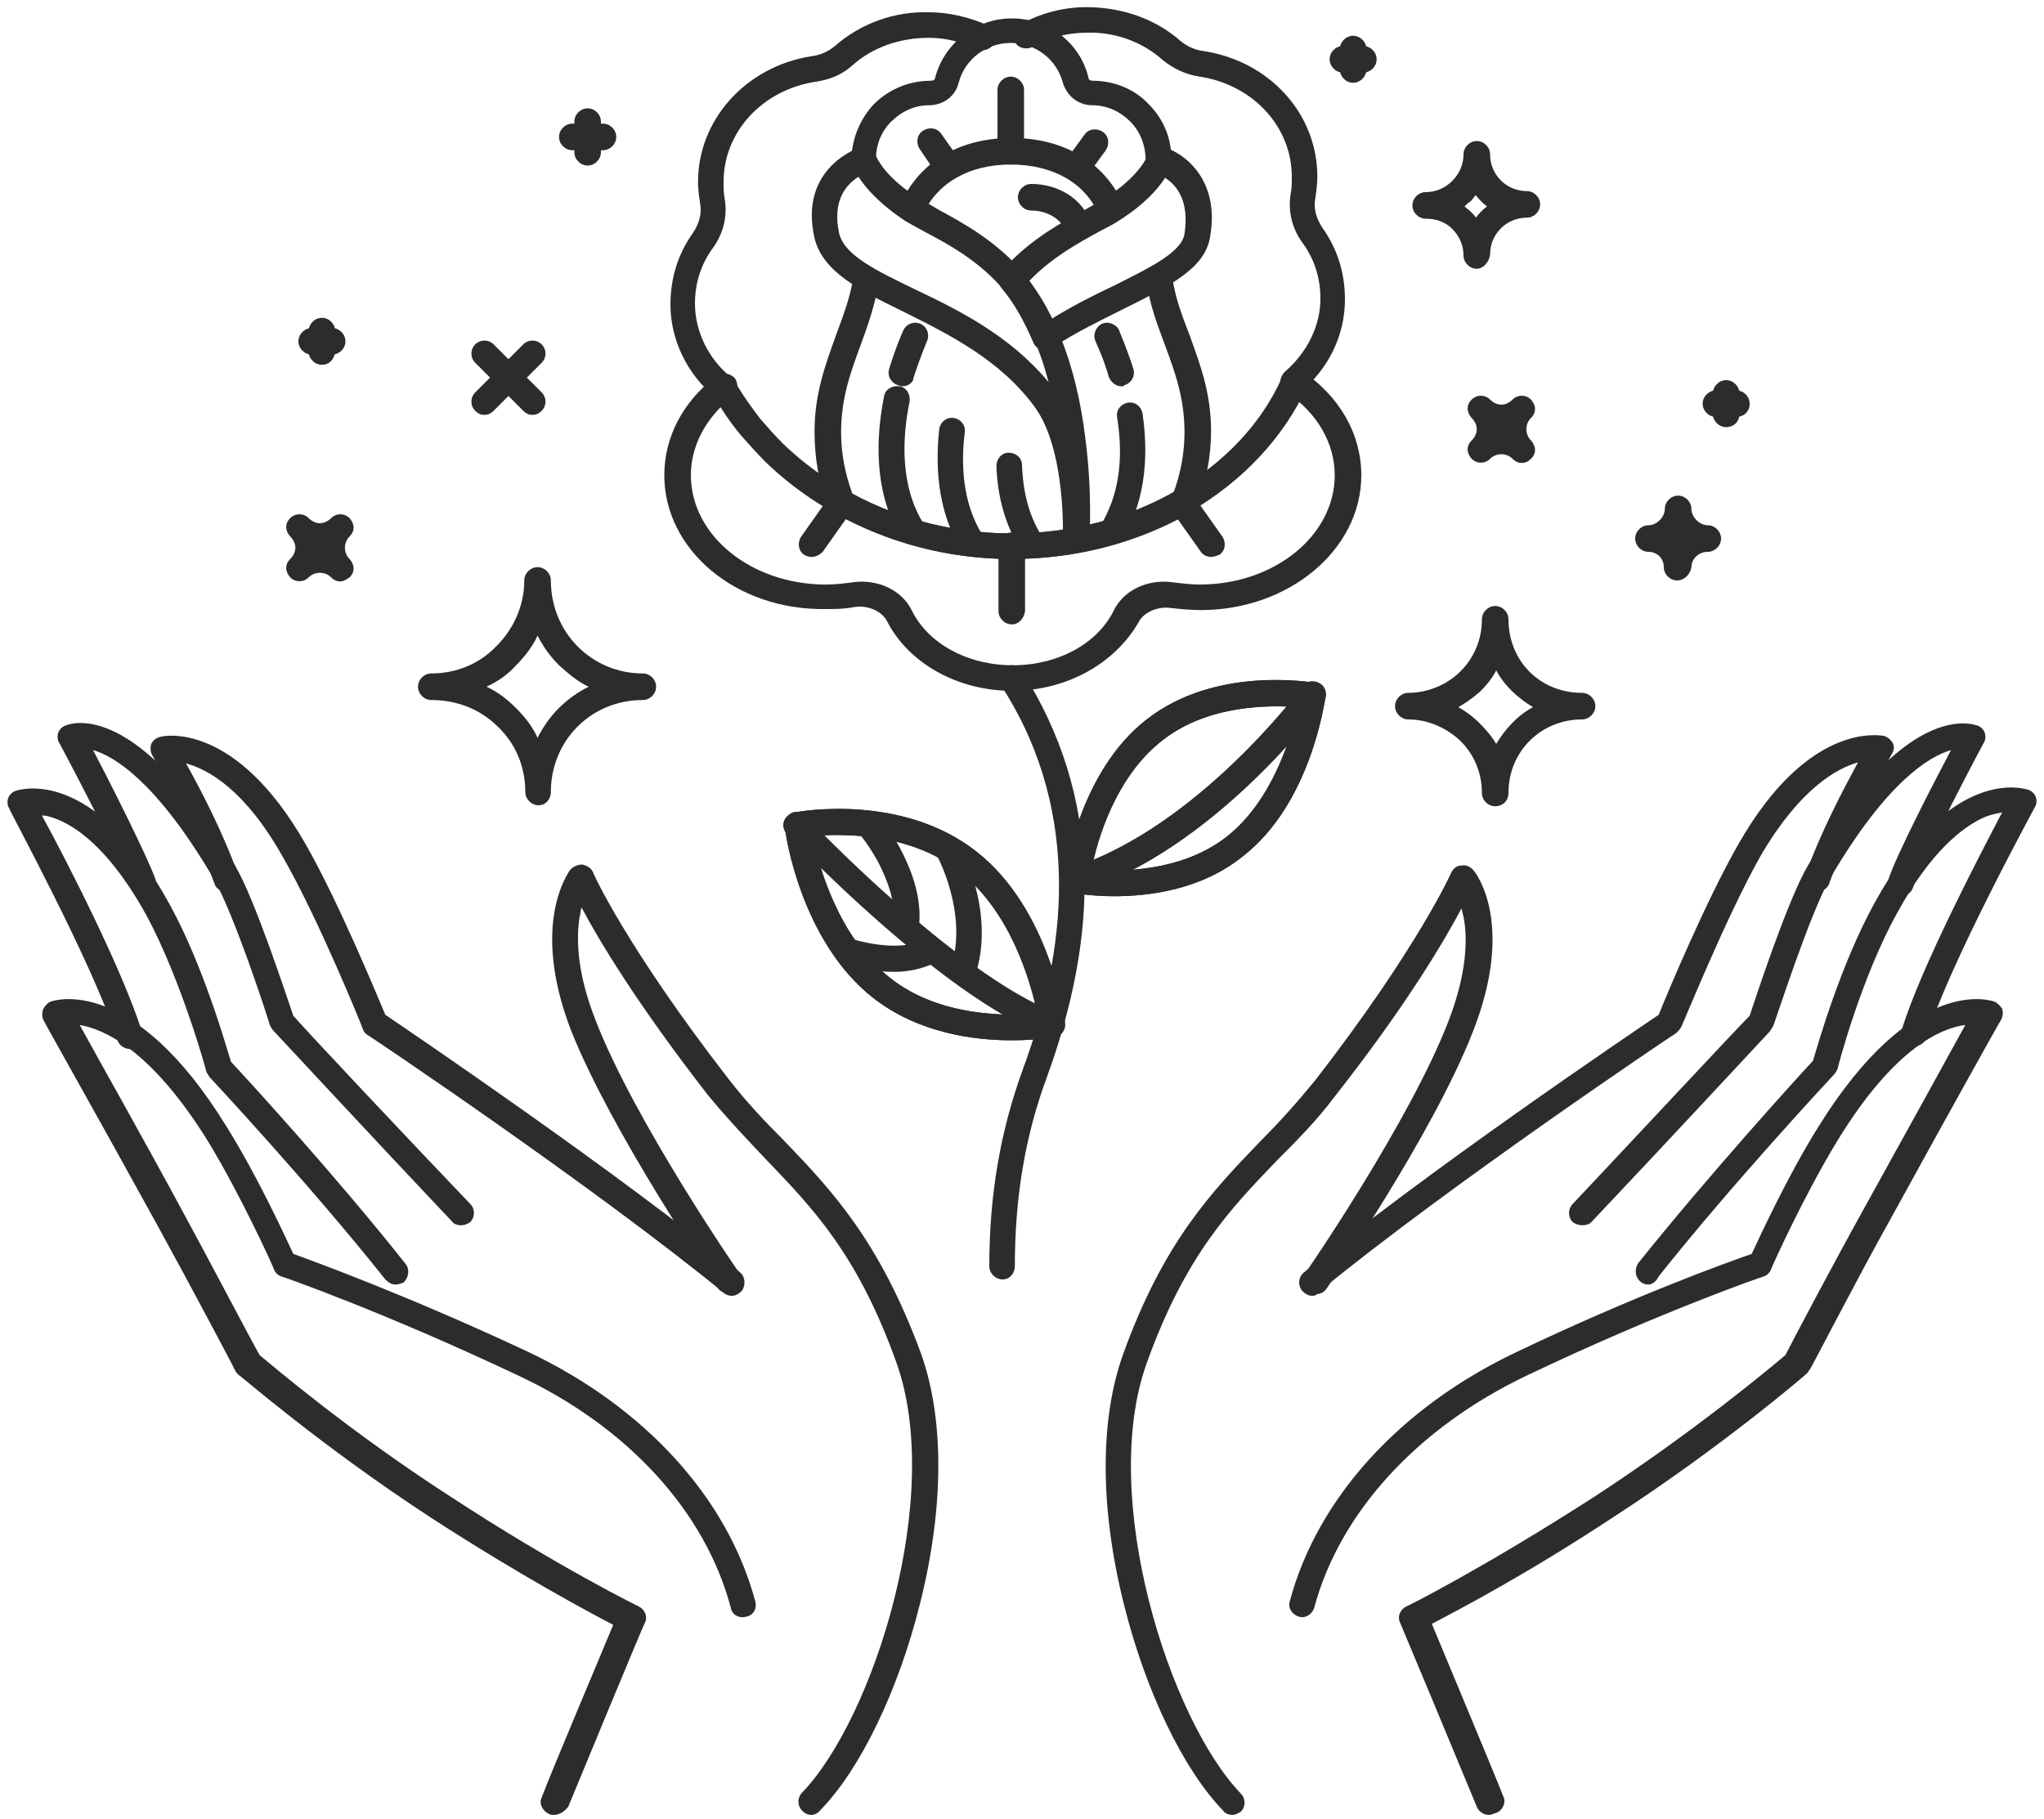 <?xml version="1.0" encoding="utf-8"?>
<!-- Generator: Adobe Illustrator 21.0.0, SVG Export Plug-In . SVG Version: 6.00 Build 0)  -->
<svg version="1.1" id="图层_1" xmlns="http://www.w3.org/2000/svg" xmlns:xlink="http://www.w3.org/1999/xlink" x="0px" y="0px"
	 viewBox="0 0 200 178" style="enable-background:new 0 0 200 178;" xml:space="preserve">
<style type="text/css">
	.st0{fill:#2C2C2C;}
</style>
<g>
	<g>
		<g>
			<g>
				<g>
					<path class="st0" d="M79.4,177.6c-0.3,0-0.6-0.1-0.9-0.4c-0.5-0.5-0.5-1.3,0-1.8c7-7.3,13.9-29,9.2-42.1
						c-3.8-10.6-8.2-15.1-12.8-19.9c-1.8-1.9-3.7-3.9-5.6-6.2c-7-9-10.7-15.2-12.4-18.4c-0.1,0.3-0.1,0.6-0.2,1
						c-0.3,2-0.3,5.3,1.6,10.1c3.8,9.8,13.9,24.5,14,24.6c0.4,0.6,0.3,1.4-0.3,1.8c-0.6,0.4-1.4,0.3-1.8-0.3
						c-0.4-0.6-10.3-15.1-14.3-25.1c-4.1-10.6-0.2-15.6-0.1-15.8c0.3-0.3,0.7-0.5,1.2-0.5c0.4,0.1,0.8,0.3,1,0.7
						c0,0.1,3.3,7.4,13.3,20.3c1.7,2.2,3.5,4.1,5.4,6c4.6,4.8,9.3,9.7,13.4,20.8c2.3,6.4,2.3,15.1-0.1,24.6
						c-2.1,8.4-5.8,16.1-9.7,20.1C80.1,177.4,79.7,177.6,79.4,177.6z"/>
					<path class="st0" d="M71.6,126.8c-0.3,0-0.6-0.1-0.8-0.3c-12.7-10.4-34.6-25.1-34.8-25.2c-0.2-0.1-0.4-0.3-0.5-0.6
						c0-0.1-4.3-10.7-7.8-16.8c-3.7-6.6-7.3-8.6-9.5-9.2c1.4,2.5,3.6,6.7,5.1,10.9c0.2,0.7-0.1,1.4-0.7,1.6
						c-0.7,0.2-1.4-0.1-1.6-0.7c-2.2-6-6.1-12.5-6.1-12.6c-0.2-0.3-0.2-0.8-0.1-1.1c0.2-0.4,0.5-0.6,0.9-0.7
						C16,72,23,70.5,29.9,82.6c3.2,5.6,7,14.8,7.8,16.7c2.8,1.9,22.7,15.4,34.7,25.2c0.5,0.4,0.6,1.2,0.2,1.8
						C72.3,126.6,72,126.8,71.6,126.8z"/>
					<path class="st0" d="M54.2,177.6c-0.2,0-0.3,0-0.5-0.1c-0.6-0.3-1-1-0.7-1.6c1.1-2.9,5.6-13.5,7-16.9
						c-2.5-1.3-9.2-4.9-17.7-10.4c-10.9-7.1-18.9-14.1-19-14.1c-0.1-0.1-0.2-0.2-0.3-0.4c0-0.1-4.9-9.3-7.6-14.2
						c-5.6-10.2-11.1-19.9-11.1-20c-0.2-0.3-0.2-0.7-0.1-1.1C4.4,98.4,4.7,98.1,5,98c0.3-0.1,8-2.7,17.2,12.3
						c3,4.8,5.7,10.7,6.5,12.4c2.2,0.8,11.5,4.2,23,9.6c11.4,5.4,19.5,14.3,22.2,24.4c0.2,0.7-0.2,1.4-0.9,1.5
						c-0.7,0.2-1.4-0.2-1.5-0.9c-2.5-9.4-10.1-17.7-20.8-22.7c-13.1-6.2-23.1-9.7-23.2-9.7c-0.3-0.1-0.6-0.4-0.7-0.7
						c0-0.1-3.2-7.2-6.5-12.6c-5.6-9-10.2-10.9-12.5-11.3c1.8,3.3,6,10.7,10.1,18.3c2.4,4.4,6.7,12.6,7.5,14
						c1.2,1,8.7,7.4,18.6,13.8c10.7,7,18.5,10.8,18.5,10.8c0.6,0.3,0.9,1,0.6,1.6c-0.1,0.1-6.1,14.6-7.5,18
						C55.2,177.3,54.7,177.6,54.2,177.6z"/>
					<path class="st0" d="M38.7,125.7c-0.4,0-0.7-0.2-1-0.5c-7.3-9.2-17.1-19.7-17.2-19.8c-0.1-0.2-0.2-0.3-0.3-0.5
						c0-0.1-2.4-8.8-5.8-15.2c-3.4-6.2-6.5-8.5-8.5-9.4c-0.7-0.3-1.3-0.5-1.8-0.5c2.3,4.2,7.9,15.1,9.8,21.2
						c0.2,0.7-0.2,1.4-0.8,1.6c-0.7,0.2-1.4-0.2-1.6-0.8C9.1,94.3,0.9,79.3,0.9,79.1c-0.2-0.3-0.2-0.7-0.1-1
						c0.1-0.3,0.4-0.6,0.7-0.7c0.3-0.1,7.6-2.6,15.1,11.1c3.3,6,5.5,13.8,6,15.4c1.5,1.6,10.3,11.2,17.1,19.8
						c0.4,0.5,0.3,1.3-0.2,1.8C39.2,125.6,39,125.7,38.7,125.7z"/>
					<path class="st0" d="M45.1,119.9c-0.3,0-0.7-0.1-0.9-0.4c-7.1-7.5-17.4-18.6-17.5-18.7c-0.1-0.1-0.2-0.3-0.3-0.5
						c0-0.1-3.5-11-5.6-14.5C15.3,76.5,11.2,74,9.1,73.4c1.8,3.4,5.3,10.4,6.1,12.6c0.2,0.7-0.1,1.4-0.8,1.6
						c-0.7,0.2-1.4-0.1-1.6-0.8C12,84.6,7.9,76.6,5.8,72.7c-0.2-0.3-0.2-0.7-0.1-1c0.1-0.3,0.4-0.6,0.7-0.7
						c0.7-0.3,7.1-2.4,16.6,13.7c2,3.4,5.1,13,5.7,14.7c1.4,1.6,10.7,11.5,17.3,18.4c0.5,0.5,0.5,1.3,0,1.8
						C45.7,119.8,45.4,119.9,45.1,119.9z"/>
				</g>
			</g>
		</g>
		<g>
			<g>
				<g>
					<path class="st0" d="M120.6,177.6c-0.3,0-0.7-0.1-0.9-0.4c-3.9-4-7.6-11.7-9.7-20.1c-2.4-9.5-2.4-18.2-0.1-24.6
						c4-11.1,8.8-16,13.4-20.8c1.9-1.9,3.6-3.8,5.4-6c10-12.9,13.3-20.3,13.3-20.3c0.2-0.4,0.5-0.7,1-0.7c0.4-0.1,0.9,0.1,1.2,0.5
						c0.2,0.2,4.1,5.2-0.1,15.8c-3.9,10-13.9,24.5-14.3,25.1c-0.4,0.6-1.2,0.7-1.8,0.3c-0.6-0.4-0.7-1.2-0.3-1.8
						c0.1-0.1,10.2-14.8,14-24.6c1.9-4.9,1.9-8.3,1.5-10.3c-0.1-0.3-0.1-0.5-0.2-0.8c-1.7,3.2-5.4,9.5-12.4,18.4
						c-1.8,2.4-3.7,4.3-5.6,6.2c-4.6,4.8-9,9.3-12.8,19.9c-4.7,13.1,2.2,34.8,9.2,42.1c0.5,0.5,0.5,1.3,0,1.8
						C121.2,177.4,120.9,177.6,120.6,177.6z"/>
					<path class="st0" d="M128.4,126.8c-0.4,0-0.7-0.2-1-0.5c-0.4-0.5-0.4-1.3,0.2-1.8c11.9-9.8,31.9-23.3,34.7-25.2
						c0.8-2,4.6-11.1,7.8-16.7c6.9-12.1,13.9-10.6,14.2-10.6c0.4,0.1,0.7,0.4,0.9,0.7c0.2,0.4,0.1,0.8-0.1,1.1
						c0,0.1-3.9,6.5-6.1,12.6c-0.2,0.7-1,1-1.6,0.7c-0.7-0.2-1-1-0.7-1.6c1.5-4.2,3.8-8.5,5.1-10.9c-2.1,0.6-5.7,2.6-9.5,9.1
						c-3.4,6-7.7,16.7-7.8,16.8c-0.1,0.2-0.3,0.4-0.5,0.6c-0.2,0.1-22.1,14.8-34.8,25.2C128.9,126.7,128.7,126.8,128.4,126.8z"/>
					<path class="st0" d="M145.7,177.6c-0.5,0-1-0.3-1.2-0.8c-1.4-3.4-7.4-17.8-7.5-18c-0.3-0.6,0-1.3,0.6-1.6
						c0.1,0,7.8-3.9,18.5-10.8c9.8-6.4,17.3-12.7,18.6-13.8c0.7-1.4,5-9.5,7.5-14c4.2-7.6,8.3-15,10.1-18.3
						c-2.4,0.3-7,2.3-12.5,11.3c-3.3,5.4-6.5,12.5-6.5,12.6c-0.1,0.3-0.4,0.6-0.7,0.7c-0.1,0-10.2,3.5-23.2,9.7
						c-10.7,5.1-18.3,13.4-20.8,22.7c-0.2,0.7-0.9,1.1-1.5,0.9c-0.7-0.2-1.1-0.9-0.9-1.5c2.7-10.1,10.8-19,22.2-24.4
						c11.5-5.5,20.7-8.8,23-9.6c0.8-1.7,3.5-7.6,6.5-12.4c9.3-15,16.9-12.4,17.2-12.3c0.3,0.1,0.6,0.4,0.8,0.7
						c0.1,0.3,0.1,0.7-0.1,1.1c-0.1,0.1-5.5,9.8-11.1,20c-2.7,4.8-7.5,14.1-7.6,14.2c-0.1,0.1-0.2,0.3-0.3,0.4
						c-0.1,0.1-8.2,7.1-19,14.1c-8.5,5.6-15.2,9.1-17.7,10.4c1.4,3.4,5.9,14.1,7,16.9c0.3,0.6-0.1,1.4-0.7,1.6
						C146.1,177.5,145.9,177.6,145.7,177.6z"/>
					<path class="st0" d="M161.3,125.7c-0.3,0-0.6-0.1-0.8-0.3c-0.5-0.4-0.6-1.2-0.2-1.8c6.8-8.5,15.6-18.2,17.1-19.8
						c0.5-1.7,2.7-9.4,6-15.4c7.5-13.7,14.8-11.2,15.1-11.1c0.3,0.1,0.6,0.4,0.7,0.7c0.1,0.3,0.1,0.7-0.1,1
						c-0.1,0.2-8.3,15.2-10.6,22.5c-0.2,0.7-0.9,1-1.6,0.8c-0.7-0.2-1-0.9-0.8-1.6c1.9-6.1,7.6-17,9.8-21.2
						c-0.5,0.1-1.1,0.2-1.8,0.5c-2,0.9-5.2,3.3-8.5,9.4c-3.5,6.3-5.8,15.1-5.8,15.2c-0.1,0.2-0.2,0.4-0.3,0.5
						c-0.1,0.1-9.9,10.6-17.2,19.8C162,125.5,161.6,125.7,161.3,125.7z"/>
					<path class="st0" d="M154.8,119.9c-0.3,0-0.6-0.1-0.9-0.3c-0.5-0.5-0.5-1.3,0-1.8c6.5-6.9,15.8-16.9,17.3-18.4
						c0.6-1.8,3.7-11.3,5.7-14.7c9.5-16.1,15.9-13.9,16.6-13.7c0.3,0.1,0.6,0.4,0.7,0.7c0.1,0.3,0.1,0.7-0.1,1
						c-2.1,3.9-6.2,11.9-6.9,14.1c-0.2,0.7-0.9,1-1.6,0.8c-0.7-0.2-1-0.9-0.8-1.6c0.7-2.2,4.3-9.2,6.1-12.6
						c-2.1,0.6-6.3,3.1-11.8,12.5c-2,3.4-5.5,14.4-5.6,14.5c-0.1,0.2-0.2,0.3-0.3,0.5c-0.1,0.1-10.4,11.2-17.5,18.7
						C155.5,119.8,155.2,119.9,154.8,119.9z"/>
				</g>
			</g>
		</g>
	</g>
	<g>
		<path class="st0" d="M98.1,125.2C98.1,125.2,98.1,125.2,98.1,125.2c-0.7,0-1.3-0.6-1.3-1.3c0-7,1.1-13.3,3.3-19.3
			c2.5-6.8,3.7-13.3,3.5-19.2c-0.2-6.7-2.1-12.9-5.7-18.4c-0.4-0.6-0.2-1.4,0.4-1.7c0.6-0.4,1.4-0.2,1.7,0.4
			c3.8,5.9,5.9,12.6,6.1,19.7c0.2,6.2-1.1,13-3.7,20.1c-2.1,5.7-3.1,11.7-3.1,18.4C99.3,124.6,98.8,125.2,98.1,125.2z"/>
		<g>
			<path class="st0" d="M99,101.8c-3.7,0-9.1-0.7-13.5-4.1c-7.2-5.6-8.7-16.3-8.7-16.8c-0.1-0.7,0.4-1.3,1-1.4
				c0.4-0.1,10.4-1.9,17.7,3.8c7.2,5.6,8.7,16.3,8.7,16.8c0.1,0.7-0.4,1.3-1,1.4C103,101.5,101.4,101.8,99,101.8z M79.5,81.8
				c0.6,2.9,2.5,9.9,7.6,13.9l0,0c4.9,3.9,11.7,3.7,14.4,3.5c-0.6-2.9-2.5-9.9-7.6-13.9C89,81.4,82.3,81.6,79.5,81.8z"/>
			<path class="st0" d="M99,101.8c-3.7,0-9.1-0.7-13.5-4.1c-7.2-5.6-8.7-16.3-8.7-16.8c-0.1-0.7,0.4-1.3,1-1.4
				c0.4-0.1,10.4-1.9,17.7,3.8c7.2,5.6,8.7,16.3,8.7,16.8c0.1,0.7-0.4,1.3-1,1.4C103,101.5,101.4,101.8,99,101.8z M79.5,81.8
				c0.6,2.9,2.5,9.9,7.6,13.9l0,0c4.9,3.9,11.7,3.7,14.4,3.5c-0.6-2.9-2.5-9.9-7.6-13.9C89,81.4,82.3,81.6,79.5,81.8z"/>
			<path class="st0" d="M102.9,101.5c-0.2,0-0.3,0-0.5-0.1c-10.4-4-24.8-19.2-25.4-19.8c-0.5-0.5-0.5-1.3,0.1-1.8
				c0.5-0.5,1.3-0.5,1.8,0.1c0.1,0.2,14.6,15.4,24.4,19.2c0.6,0.3,1,1,0.7,1.6C103.9,101.2,103.5,101.5,102.9,101.5z"/>
			<path class="st0" d="M88.7,91.8c-0.1,0-0.1,0-0.2,0c-0.7-0.1-1.2-0.7-1.1-1.4c0.3-2.1-0.6-4.3-1.4-5.9c-0.9-1.7-1.9-2.9-1.9-2.9
				c-0.4-0.5-0.4-1.3,0.2-1.8c0.5-0.4,1.3-0.4,1.8,0.2c0.2,0.2,4.5,5.6,3.8,10.8C89.8,91.3,89.3,91.8,88.7,91.8z"/>
			<path class="st0" d="M87.5,95.1c-1.7,0-3.4-0.3-4.8-0.7c-0.7-0.2-1.1-0.9-0.9-1.6c0.2-0.7,0.9-1.1,1.6-0.9
				c1.7,0.5,4.9,1.1,6.9,0.1c0.6-0.3,1.4-0.1,1.7,0.5c0.3,0.6,0.1,1.4-0.5,1.7C90.3,94.8,88.9,95.1,87.5,95.1z"/>
			<path class="st0" d="M94.3,96.2c-0.1,0-0.2,0-0.4-0.1c-0.7-0.2-1-0.9-0.8-1.6c1.6-5.2-1.4-10.8-1.5-10.9
				c-0.3-0.6-0.1-1.4,0.5-1.7c0.6-0.3,1.4-0.1,1.7,0.5c0.1,0.3,3.6,6.6,1.7,12.8C95.4,95.9,94.9,96.2,94.3,96.2z"/>
		</g>
		<g>
			<path class="st0" d="M109,87.7c-2.2,0-3.8-0.3-3.9-0.3c-0.7-0.1-1.1-0.7-1-1.4c0.1-0.4,1.4-10.4,8.1-15.6
				c6.8-5.3,16.1-3.6,16.5-3.6c0.7,0.1,1.1,0.7,1,1.4c-0.1,0.4-1.4,10.4-8.1,15.6l0,0C117.5,87.1,112.4,87.7,109,87.7z M106.8,85.1
				c2.6,0.2,8.7,0.3,13.2-3.2l0,0c4.6-3.6,6.4-10,7-12.7c-2.6-0.2-8.7-0.3-13.2,3.2C109.1,76,107.3,82.4,106.8,85.1z"/>
			<path class="st0" d="M109,87.7c-2.2,0-3.8-0.3-3.9-0.3c-0.7-0.1-1.1-0.7-1-1.4c0.1-0.4,1.4-10.4,8.1-15.6
				c6.8-5.3,16.1-3.6,16.5-3.6c0.7,0.1,1.1,0.7,1,1.4c-0.1,0.4-1.4,10.4-8.1,15.6l0,0C117.5,87.1,112.4,87.7,109,87.7z M106.8,85.1
				c2.6,0.2,8.7,0.3,13.2-3.2l0,0c4.6-3.6,6.4-10,7-12.7c-2.6-0.2-8.7-0.3-13.2,3.2C109.1,76,107.3,82.4,106.8,85.1z"/>
			<path class="st0" d="M105.3,87.4c-0.5,0-1-0.3-1.2-0.9c-0.2-0.7,0.2-1.4,0.8-1.6c12.3-4,22.4-17.5,22.5-17.7
				c0.4-0.6,1.2-0.7,1.8-0.3c0.6,0.4,0.7,1.2,0.3,1.8c-0.4,0.6-10.7,14.4-23.8,18.6C105.6,87.4,105.4,87.4,105.3,87.4z"/>
		</g>
		<path class="st0" d="M52.7,78.8C52.7,78.8,52.7,78.8,52.7,78.8c-0.7,0-1.3-0.6-1.3-1.3c0-2.4-0.9-4.7-2.7-6.4
			c-1.7-1.7-4-2.6-6.5-2.6c0,0,0,0,0,0h0c-0.7,0-1.3-0.6-1.3-1.3c0-0.7,0.6-1.3,1.3-1.3c2.4,0,4.7-0.9,6.4-2.7
			c1.7-1.7,2.7-4,2.7-6.4c0-0.7,0.6-1.3,1.3-1.3c0,0,0,0,0,0c0.7,0,1.3,0.6,1.3,1.3c0,5.1,4,9.1,9,9.1c0.7,0,1.3,0.6,1.3,1.3
			c0,0.7-0.6,1.3-1.3,1.3c-5.1,0-9,4-9,9C53.9,78.2,53.4,78.8,52.7,78.8z M47.6,67.2c1.1,0.5,2,1.2,2.9,2.1c0.9,0.9,1.6,1.8,2.1,2.9
			c1.1-2.2,2.8-3.9,5-5c-1.1-0.5-2-1.3-2.9-2.1c-0.9-0.9-1.6-1.9-2.1-2.9c-0.5,1.1-1.3,2.1-2.1,2.9C49.7,66,48.7,66.7,47.6,67.2z"/>
		<path class="st0" d="M144.5,26.3C144.5,26.3,144.5,26.3,144.5,26.3c-0.7,0-1.3-0.6-1.3-1.3c0-1-0.4-1.9-1.1-2.6
			c-0.7-0.7-1.6-1-2.6-1c0,0,0,0,0,0c-0.7,0-1.3-0.6-1.3-1.3c0-0.7,0.6-1.3,1.3-1.3c1,0,1.9-0.4,2.6-1.1c0.7-0.7,1.1-1.6,1.1-2.6
			c0-0.7,0.6-1.3,1.3-1.3c0,0,0,0,0,0c0.7,0,1.3,0.6,1.3,1.3c0,2,1.6,3.6,3.6,3.6c0.7,0,1.3,0.6,1.3,1.3c0,0.7-0.6,1.3-1.3,1.3
			c-2,0-3.6,1.6-3.6,3.6C145.7,25.7,145.1,26.3,144.5,26.3z M143.3,20.2c0.2,0.2,0.4,0.3,0.6,0.5c0.2,0.2,0.4,0.4,0.5,0.6
			c0.3-0.4,0.7-0.8,1.1-1.1c-0.4-0.3-0.8-0.7-1.1-1.1c-0.2,0.2-0.3,0.4-0.5,0.6C143.7,19.8,143.5,20,143.3,20.2z"/>
		<path class="st0" d="M146.3,78.9C146.3,78.9,146.3,78.9,146.3,78.9c-0.7,0-1.3-0.6-1.3-1.3c0-1.9-0.7-3.7-2.1-5.1
			c-1.4-1.3-3.2-2.1-5.1-2.1c0,0,0,0,0,0c-0.7,0-1.3-0.6-1.3-1.3c0-0.7,0.6-1.3,1.3-1.3c1.9,0,3.8-0.8,5.1-2.1
			c1.4-1.4,2.1-3.2,2.1-5.1c0-0.7,0.6-1.3,1.3-1.3c0,0,0,0,0,0c0.7,0,1.3,0.6,1.3,1.3c0,4.1,3.1,7.2,7.2,7.2c0.7,0,1.3,0.6,1.3,1.3
			c0,0.7-0.6,1.3-1.3,1.3c-4,0-7.2,3.1-7.2,7.2C147.6,78.4,147,78.9,146.3,78.9z M142.7,69.2c0.7,0.4,1.4,0.9,2.1,1.6
			c0.6,0.6,1.2,1.3,1.6,2c0.9-1.5,2.1-2.8,3.6-3.6c-1.5-0.9-2.8-2.1-3.6-3.6c-0.4,0.8-1,1.5-1.6,2.1
			C144.1,68.3,143.4,68.8,142.7,69.2z"/>
		<path class="st0" d="M33.3,56.9c-0.3,0-0.6-0.1-0.9-0.4c-0.6-0.6-1.6-0.6-2.2,0c-0.5,0.5-1.3,0.5-1.8,0c-0.2-0.2-0.4-0.6-0.4-0.9
			c0-0.3,0.1-0.6,0.4-0.9c0.3-0.3,0.5-0.7,0.5-1.1c0-0.4-0.2-0.8-0.5-1.1c-0.2-0.2-0.4-0.6-0.4-0.9c0-0.3,0.1-0.6,0.4-0.9
			c0.5-0.5,1.3-0.5,1.8,0c0.3,0.3,0.7,0.5,1.1,0.5h0c0.4,0,0.8-0.2,1.1-0.5c0.5-0.5,1.3-0.5,1.8,0c0.2,0.2,0.4,0.6,0.4,0.9
			c0,0.3-0.1,0.6-0.4,0.9c-0.6,0.6-0.6,1.6,0,2.2c0.2,0.2,0.4,0.6,0.4,0.9c0,0.3-0.1,0.6-0.4,0.9C33.9,56.7,33.6,56.9,33.3,56.9z"/>
		<path class="st0" d="M148.9,45.3c-0.3,0-0.6-0.1-0.9-0.4c-0.6-0.6-1.6-0.6-2.2,0c-0.5,0.5-1.3,0.5-1.8,0c-0.2-0.2-0.4-0.6-0.4-0.9
			c0-0.3,0.1-0.6,0.4-0.9c0.3-0.3,0.5-0.7,0.5-1.1c0-0.4-0.2-0.8-0.5-1.1c-0.2-0.2-0.4-0.6-0.4-0.9s0.1-0.6,0.4-0.9
			c0.5-0.5,1.3-0.5,1.8,0c0.3,0.3,0.7,0.5,1.1,0.5c0,0,0,0,0,0c0.4,0,0.8-0.2,1.1-0.5c0.5-0.5,1.3-0.5,1.8,0
			c0.2,0.2,0.4,0.6,0.4,0.9c0,0.3-0.1,0.6-0.4,0.9c-0.6,0.6-0.6,1.6,0,2.2c0.2,0.2,0.4,0.6,0.4,0.9c0,0.3-0.1,0.6-0.4,0.9
			C149.5,45.2,149.2,45.3,148.9,45.3z"/>
		<path class="st0" d="M164.1,56.8c-0.7,0-1.3-0.6-1.3-1.3c0-0.9-0.7-1.5-1.5-1.5c-0.7,0-1.3-0.6-1.3-1.3c0-0.7,0.6-1.3,1.3-1.3
			c0,0,0,0,0,0c0.4,0,0.8-0.2,1.1-0.5c0.3-0.3,0.5-0.7,0.5-1.1c0-0.7,0.6-1.3,1.3-1.3c0,0,0,0,0,0c0.7,0,1.3,0.6,1.3,1.3
			c0,0.4,0.2,0.8,0.5,1.1c0.3,0.3,0.7,0.5,1.1,0.5c0,0,0,0,0,0c0.7,0,1.3,0.6,1.3,1.3c0,0.7-0.6,1.3-1.3,1.3c-0.9,0-1.6,0.7-1.6,1.5
			C165.4,56.2,164.8,56.8,164.1,56.8z"/>
		<g>
			<path class="st0" d="M132.4,8.1c-0.7,0-1.3-0.6-1.3-1.3v-2c0-0.7,0.6-1.3,1.3-1.3c0.7,0,1.3,0.6,1.3,1.3v2
				C133.7,7.5,133.1,8.1,132.4,8.1z"/>
			<path class="st0" d="M133.4,7.1h-2c-0.7,0-1.3-0.6-1.3-1.3s0.6-1.3,1.3-1.3h2c0.7,0,1.3,0.6,1.3,1.3S134.1,7.1,133.4,7.1z"/>
		</g>
		<g>
			<path class="st0" d="M31.5,35.7c-0.7,0-1.3-0.6-1.3-1.3v-2c0-0.7,0.6-1.3,1.3-1.3c0.7,0,1.3,0.6,1.3,1.3v2
				C32.7,35.2,32.2,35.7,31.5,35.7z"/>
			<path class="st0" d="M32.5,34.7h-2c-0.7,0-1.3-0.6-1.3-1.3s0.6-1.3,1.3-1.3h2c0.7,0,1.3,0.6,1.3,1.3S33.2,34.7,32.5,34.7z"/>
		</g>
		<g>
			<path class="st0" d="M57.5,16.2c-0.7,0-1.3-0.6-1.3-1.3v-3c0-0.7,0.6-1.3,1.3-1.3s1.3,0.6,1.3,1.3v3
				C58.8,15.6,58.2,16.2,57.5,16.2z"/>
			<path class="st0" d="M59,14.7h-3c-0.7,0-1.3-0.6-1.3-1.3s0.6-1.3,1.3-1.3h3c0.7,0,1.3,0.6,1.3,1.3S59.7,14.7,59,14.7z"/>
		</g>
		<g>
			<path class="st0" d="M47.4,40.6c-0.3,0-0.6-0.1-0.9-0.4c-0.5-0.5-0.5-1.3,0-1.8l4.7-4.7c0.5-0.5,1.3-0.5,1.8,0
				c0.5,0.5,0.5,1.3,0,1.8l-4.7,4.7C48,40.5,47.7,40.6,47.4,40.6z"/>
			<path class="st0" d="M52.1,40.6c-0.3,0-0.6-0.1-0.9-0.4l-4.7-4.7c-0.5-0.5-0.5-1.3,0-1.8c0.5-0.5,1.3-0.5,1.8,0l4.7,4.7
				c0.5,0.5,0.5,1.3,0,1.8C52.7,40.5,52.4,40.6,52.1,40.6z"/>
		</g>
		<g>
			<path class="st0" d="M169.9,40.8h-2c-0.7,0-1.3-0.6-1.3-1.3c0-0.7,0.6-1.3,1.3-1.3h2c0.7,0,1.3,0.6,1.3,1.3
				C171.2,40.3,170.6,40.8,169.9,40.8z"/>
			<path class="st0" d="M168.9,41.8c-0.7,0-1.3-0.6-1.3-1.3v-2c0-0.7,0.6-1.3,1.3-1.3s1.3,0.6,1.3,1.3v2
				C170.2,41.3,169.6,41.8,168.9,41.8z"/>
		</g>
		<g>
			<path class="st0" d="M126.6,38.6c-0.4,0-0.7-0.2-1-0.4c-0.5-0.5-0.4-1.3,0.1-1.8c2.2-1.9,3.5-4.5,3.5-7.2c0-2-0.6-3.9-1.8-5.5
				c-1-1.4-1.4-3.1-1.1-4.8c0.1-0.5,0.1-1.1,0.1-1.6c0-4.9-3.8-9-9-9.8c-1.4-0.2-2.6-0.8-3.6-1.6c-2-1.8-4.7-2.8-7.5-2.7
				c-1.9,0-3.7,0.5-5.3,1.4c-0.6,0.3-1.4,0.1-1.7-0.5c-0.3-0.6-0.1-1.4,0.5-1.7c2-1.1,4.2-1.7,6.5-1.7c3.4,0,6.7,1.1,9.2,3.3
				c0.6,0.5,1.4,0.9,2.3,1c6.4,1,11.1,6.1,11.1,12.3c0,0.7-0.1,1.4-0.2,2.1c-0.2,1,0.1,2,0.7,2.9c1.5,2.1,2.2,4.5,2.2,7
				c0,3.5-1.6,6.8-4.4,9.1C127.2,38.5,126.9,38.6,126.6,38.6z"/>
			<path class="st0" d="M70.8,39.2c-0.3,0-0.6-0.1-0.8-0.3c-2.8-2.3-4.4-5.7-4.4-9.1c0-2.5,0.7-4.9,2.2-7c0.6-0.9,0.9-1.9,0.7-2.9
				c-0.1-0.7-0.2-1.4-0.2-2.1c0-6.1,4.7-11.3,11.1-12.3c0.9-0.1,1.7-0.5,2.3-1c2.5-2.2,5.8-3.4,9.2-3.3c2,0,4,0.5,5.8,1.3
				c0.6,0.3,0.9,1.1,0.6,1.7c-0.3,0.6-1.1,0.9-1.7,0.6c-1.5-0.7-3.1-1.1-4.7-1.1c-2.8,0-5.5,0.9-7.5,2.7c-1,0.9-2.2,1.4-3.6,1.6
				c-5.2,0.8-9,4.9-9,9.8c0,0.6,0,1.1,0.1,1.6c0.3,1.7-0.1,3.4-1.1,4.8c-1.2,1.6-1.8,3.5-1.8,5.5c0,2.7,1.3,5.4,3.5,7.2
				c0.5,0.5,0.6,1.2,0.1,1.8C71.5,39,71.2,39.2,70.8,39.2z"/>
			<path class="st0" d="M84.6,17c-0.7,0-1.3-0.6-1.3-1.2c0-2.1,0.8-4.1,2.2-5.6C87,8.7,89,7.9,91.1,7.9c0,0,0,0,0,0
				c0.2,0,0.4-0.1,0.4-0.3c0.9-3.4,4-5.8,7.5-5.8c3.6,0,6.7,2.4,7.5,5.8c0,0.2,0.2,0.3,0.4,0.3c0,0,0,0,0,0c2.1,0,4.1,0.8,5.5,2.3
				c1.5,1.5,2.3,3.5,2.2,5.6c0,0.7-0.6,1.2-1.3,1.2c-0.7,0-1.3-0.6-1.2-1.3c0-1.4-0.5-2.8-1.5-3.8c-1-1-2.3-1.6-3.7-1.6c0,0,0,0,0,0
				c-1.4,0-2.5-0.9-2.9-2.2c-0.6-2.3-2.7-3.9-5.1-3.9c-2.4,0-4.5,1.6-5.1,3.9c-0.3,1.3-1.5,2.2-2.9,2.2c0,0,0,0,0,0
				c-1.4,0-2.7,0.6-3.7,1.6c-1,1-1.5,2.3-1.5,3.8C85.8,16.5,85.3,17,84.6,17C84.6,17,84.6,17,84.6,17z"/>
			<path class="st0" d="M89.3,21.8c-0.2,0-0.3,0-0.5-0.1c-0.6-0.3-0.9-1-0.7-1.7c1.8-4.1,5.7-6.5,10.9-6.5c5.1,0,9.1,2.4,10.9,6.5
				c0.3,0.6,0,1.4-0.7,1.7c-0.6,0.3-1.4,0-1.7-0.7c-1.3-3.1-4.5-4.9-8.6-4.9c-4.1,0-7.2,1.8-8.6,4.9C90.3,21.5,89.8,21.8,89.3,21.8z
				"/>
			<path class="st0" d="M105.4,23.3c-0.5,0-1-0.3-1.2-0.8c-0.4-1.1-1.8-1.9-3.3-1.9c-0.7,0-1.3-0.6-1.3-1.3c0-0.7,0.6-1.3,1.3-1.3
				c2.6,0,4.9,1.4,5.7,3.5c0.2,0.7-0.1,1.4-0.7,1.6C105.7,23.3,105.6,23.3,105.4,23.3z"/>
			<path class="st0" d="M98.9,16.1c-0.7,0-1.3-0.6-1.3-1.3v-6c0-0.7,0.6-1.3,1.3-1.3c0.7,0,1.3,0.6,1.3,1.3v6
				C100.2,15.5,99.6,16.1,98.9,16.1z"/>
			<path class="st0" d="M92.7,17.6c-0.4,0-0.8-0.2-1-0.5L90,14.6c-0.4-0.6-0.3-1.4,0.3-1.8c0.6-0.4,1.4-0.3,1.8,0.3l1.7,2.4
				c0.4,0.6,0.3,1.4-0.3,1.8C93.2,17.5,92.9,17.6,92.7,17.6z"/>
			<path class="st0" d="M105.5,17.4c-0.2,0-0.5-0.1-0.7-0.2c-0.6-0.4-0.7-1.2-0.3-1.8l1.6-2.2c0.4-0.6,1.2-0.7,1.8-0.3
				c0.6,0.4,0.7,1.2,0.3,1.8l-1.6,2.2C106.3,17.2,105.9,17.4,105.5,17.4z"/>
			<path class="st0" d="M99,54.7c-6.1,0-12-1.5-17.3-4.5c-0.2-0.1-0.4-0.4-0.6-0.6c-1-2.3-1.4-4.8-1.4-7.4c0-3.7,1.1-6.6,2.1-9.4
				c0.7-1.9,1.4-3.7,1.7-5.7c0.1-0.7,0.8-1.2,1.5-1c0.7,0.1,1.2,0.8,1,1.5c-0.4,2.3-1.1,4.3-1.8,6.2c-1,2.7-1.9,5.2-1.9,8.5
				c0,2.1,0.4,4.1,1.1,6c4.8,2.6,10.2,3.9,15.7,3.9c5.6,0,11-1.4,15.7-3.9c0.7-1.9,1.1-3.9,1.1-6c0-3.3-0.9-5.8-1.9-8.5
				c-0.7-1.9-1.5-3.9-1.8-6.2c-0.1-0.7,0.4-1.3,1-1.5c0.7-0.1,1.3,0.4,1.5,1c0.3,2.1,1,3.9,1.7,5.7c1,2.8,2.1,5.6,2.1,9.4
				c0,2.5-0.5,5-1.4,7.3c-0.1,0.3-0.3,0.5-0.5,0.6C111.2,53.2,105.2,54.7,99,54.7z"/>
			<path class="st0" d="M105.3,53.9C105.3,53.9,105.3,53.9,105.3,53.9c-0.8,0-1.3-0.6-1.3-1.3c0-0.1,0.3-8.5-2.7-12.7
				c-3.4-4.7-8.5-7.2-12.9-9.4c-4.3-2.1-7.9-3.9-8.7-7.2c-1.6-7,4.5-8.9,4.5-8.9c0.6-0.2,1.3,0.2,1.5,0.8c0,0.1,0.9,2.2,4.2,4.2
				c0.6,0.3,1.2,0.7,1.9,1.1c2.4,1.3,5.3,2.9,7.8,5.6c3.4,3.8,5.7,9.4,6.6,16.8c0.7,5.4,0.4,9.6,0.4,9.8
				C106.5,53.4,106,53.9,105.3,53.9z M84,17.3c-1.1,0.7-2.6,2.2-1.9,5.5c0.5,2.2,3.7,3.7,7.4,5.5c4.2,2,9.3,4.5,13.1,9.1
				c-0.9-3.5-2.4-6.9-4.8-9.5c-2.2-2.4-4.8-3.9-7.1-5.1c-0.7-0.4-1.3-0.7-2-1.1C86.1,20,84.7,18.4,84,17.3z M84.6,15.7L84.6,15.7
				L84.6,15.7z M84.6,15.7L84.6,15.7L84.6,15.7z"/>
			<g>
				<path class="st0" d="M102.3,34.3c-0.1,0-0.2,0-0.4-0.1c-0.4-0.1-0.7-0.4-0.8-0.7c-0.9-2.1-1.9-3.9-3.1-5.3
					c-0.4-0.5-0.4-1.2,0-1.6c0.1-0.2,0.3-0.3,0.4-0.5c2.5-2.7,5.4-4.3,7.8-5.6c0.7-0.4,1.3-0.7,1.9-1.1c3.4-2.1,4.2-4.2,4.2-4.2
					c0.2-0.6,0.9-1,1.6-0.8c2,0.6,5.5,3.2,4.5,8.8c-0.5,3.1-4,4.8-8.4,7c-2.2,1.1-4.7,2.3-7,3.8C102.8,34.2,102.6,34.3,102.3,34.3z
					 M100.7,27.5c0.8,1.1,1.6,2.3,2.2,3.7c2.1-1.3,4.1-2.3,6-3.2c3.6-1.8,6.7-3.3,7-5.1c0.5-3.3-0.8-4.8-1.9-5.5
					c-0.7,1.1-2.1,2.7-4.7,4.3c-0.6,0.4-1.3,0.7-2,1.1C105.3,23.9,102.8,25.3,100.7,27.5z"/>
			</g>
			<path class="st0" d="M99,67.6c-5.3,0-10.1-2.7-12.2-6.8c-0.5-1-1.9-1.6-3.2-1.4c-1,0.2-1.9,0.2-2.9,0.2C72,59.7,65,53.8,65,46.5
				c0-3.7,1.8-7.2,5.1-9.7c0.6-0.4,1.3-0.3,1.8,0.2c0.4,0.6,0.3,1.3-0.2,1.8c-2.6,2-4.1,4.8-4.1,7.7c0,5.9,5.9,10.7,13.2,10.7
				c0.9,0,1.7-0.1,2.5-0.2c2.5-0.4,4.9,0.7,5.9,2.7c1.6,3.3,5.5,5.4,9.9,5.4c4.4,0,8.3-2.1,9.9-5.4c1-2,3.4-3.1,5.9-2.7
				c0.8,0.1,1.7,0.2,2.5,0.2c7.3,0,13.2-4.8,13.2-10.7c0-3.1-1.7-6.1-4.7-8.1c-0.6-0.4-0.7-1.2-0.3-1.8c0.4-0.6,1.2-0.7,1.8-0.3
				c3.7,2.5,5.8,6.2,5.8,10.2c0,7.3-7.1,13.2-15.7,13.2c-1,0-2-0.1-2.9-0.2c-1.3-0.2-2.7,0.4-3.2,1.4C109.1,64.9,104.4,67.6,99,67.6
				z"/>
			<path class="st0" d="M99,54.7c-9.1,0-17.9-3.5-24.1-9.5c-0.8-0.8-1.6-1.7-2.4-2.6c-1.1-1.3-2-2.7-2.8-4.1
				c-0.3-0.6-0.1-1.4,0.5-1.7c0.6-0.3,1.4-0.1,1.7,0.5c0.7,1.3,1.6,2.5,2.5,3.7c0.7,0.8,1.4,1.6,2.2,2.4c5.8,5.6,13.9,8.8,22.4,8.8
				c11.8,0,22.5-6.2,26.5-15.4c0.3-0.6,1-0.9,1.7-0.7c0.6,0.3,0.9,1,0.7,1.7C123.3,47.9,111.8,54.7,99,54.7z"/>
			<path class="st0" d="M99,61.1c-0.7,0-1.3-0.6-1.3-1.3v-6.4c0-0.7,0.6-1.3,1.3-1.3c0.7,0,1.3,0.6,1.3,1.3v6.4
				C100.2,60.5,99.7,61.1,99,61.1z"/>
			<path class="st0" d="M79.4,54.5c-0.3,0-0.5-0.1-0.7-0.2c-0.6-0.4-0.7-1.2-0.3-1.8l2.9-4.1c0.4-0.6,1.2-0.7,1.8-0.3
				c0.6,0.4,0.7,1.2,0.3,1.8l-2.9,4.1C80.2,54.3,79.8,54.5,79.4,54.5z"/>
			<path class="st0" d="M118.5,54.5c-0.4,0-0.8-0.2-1-0.5l-2.9-4.1c-0.4-0.6-0.3-1.4,0.3-1.8c0.6-0.4,1.4-0.3,1.8,0.3l2.9,4.1
				c0.4,0.6,0.3,1.4-0.3,1.8C119,54.4,118.7,54.5,118.5,54.5z"/>
			<path class="st0" d="M95.1,54.3c-0.4,0-0.8-0.2-1.1-0.6c-1.9-3.1-2.6-7.1-2.1-11.7c0.1-0.7,0.7-1.2,1.4-1.1
				c0.7,0.1,1.2,0.7,1.1,1.4c-0.5,4,0.1,7.4,1.7,10c0.4,0.6,0.2,1.4-0.4,1.7C95.5,54.3,95.3,54.3,95.1,54.3z"/>
			<path class="st0" d="M100.9,54.3c-0.4,0-0.8-0.2-1.1-0.6c-1.4-2.3-2.2-5-2.3-8.1c0-0.7,0.5-1.3,1.2-1.3c0.7,0,1.3,0.5,1.3,1.2
				c0.1,2.7,0.7,5,1.9,6.9c0.4,0.6,0.2,1.4-0.4,1.7C101.3,54.3,101.1,54.3,100.9,54.3z"/>
			<g>
				<path class="st0" d="M89.3,53.3c-0.4,0-0.8-0.2-1.1-0.6c-2.2-3.6-2.8-8.4-1.7-13.9c0.1-0.7,0.8-1.1,1.5-1c0.7,0.1,1.1,0.8,1,1.5
					c-0.7,3.4-1,8.2,1.4,12c0.4,0.6,0.2,1.4-0.4,1.7C89.7,53.2,89.5,53.3,89.3,53.3z"/>
				<path class="st0" d="M88.3,37.8c-0.1,0-0.2,0-0.4-0.1c-0.7-0.2-1.1-0.9-0.9-1.6c0.7-2.3,1.4-3.8,1.4-3.8c0.3-0.6,1-0.9,1.7-0.6
					c0.6,0.3,0.9,1,0.6,1.7l0,0c0,0-0.6,1.4-1.3,3.5C89.4,37.4,88.9,37.8,88.3,37.8z"/>
			</g>
			<g>
				<path class="st0" d="M108.8,53.3c-0.2,0-0.5-0.1-0.7-0.2c-0.6-0.4-0.8-1.1-0.4-1.7c1.7-2.8,2.3-6.3,1.6-10.6
					c-0.1-0.7,0.4-1.3,1.1-1.4c0.7-0.1,1.3,0.4,1.4,1.1c0.7,4.9,0,9-2,12.3C109.6,53.1,109.2,53.3,108.8,53.3z"/>
				<path class="st0" d="M109.7,37.8c-0.5,0-1-0.4-1.2-0.9c-0.6-2.1-1.3-3.4-1.3-3.5c-0.3-0.6,0-1.4,0.6-1.7c0.6-0.3,1.4,0,1.7,0.6
					c0,0.1,0.7,1.6,1.4,3.8c0.2,0.7-0.2,1.4-0.9,1.6C110,37.8,109.9,37.8,109.7,37.8z"/>
			</g>
		</g>
	</g>
</g>
</svg>
